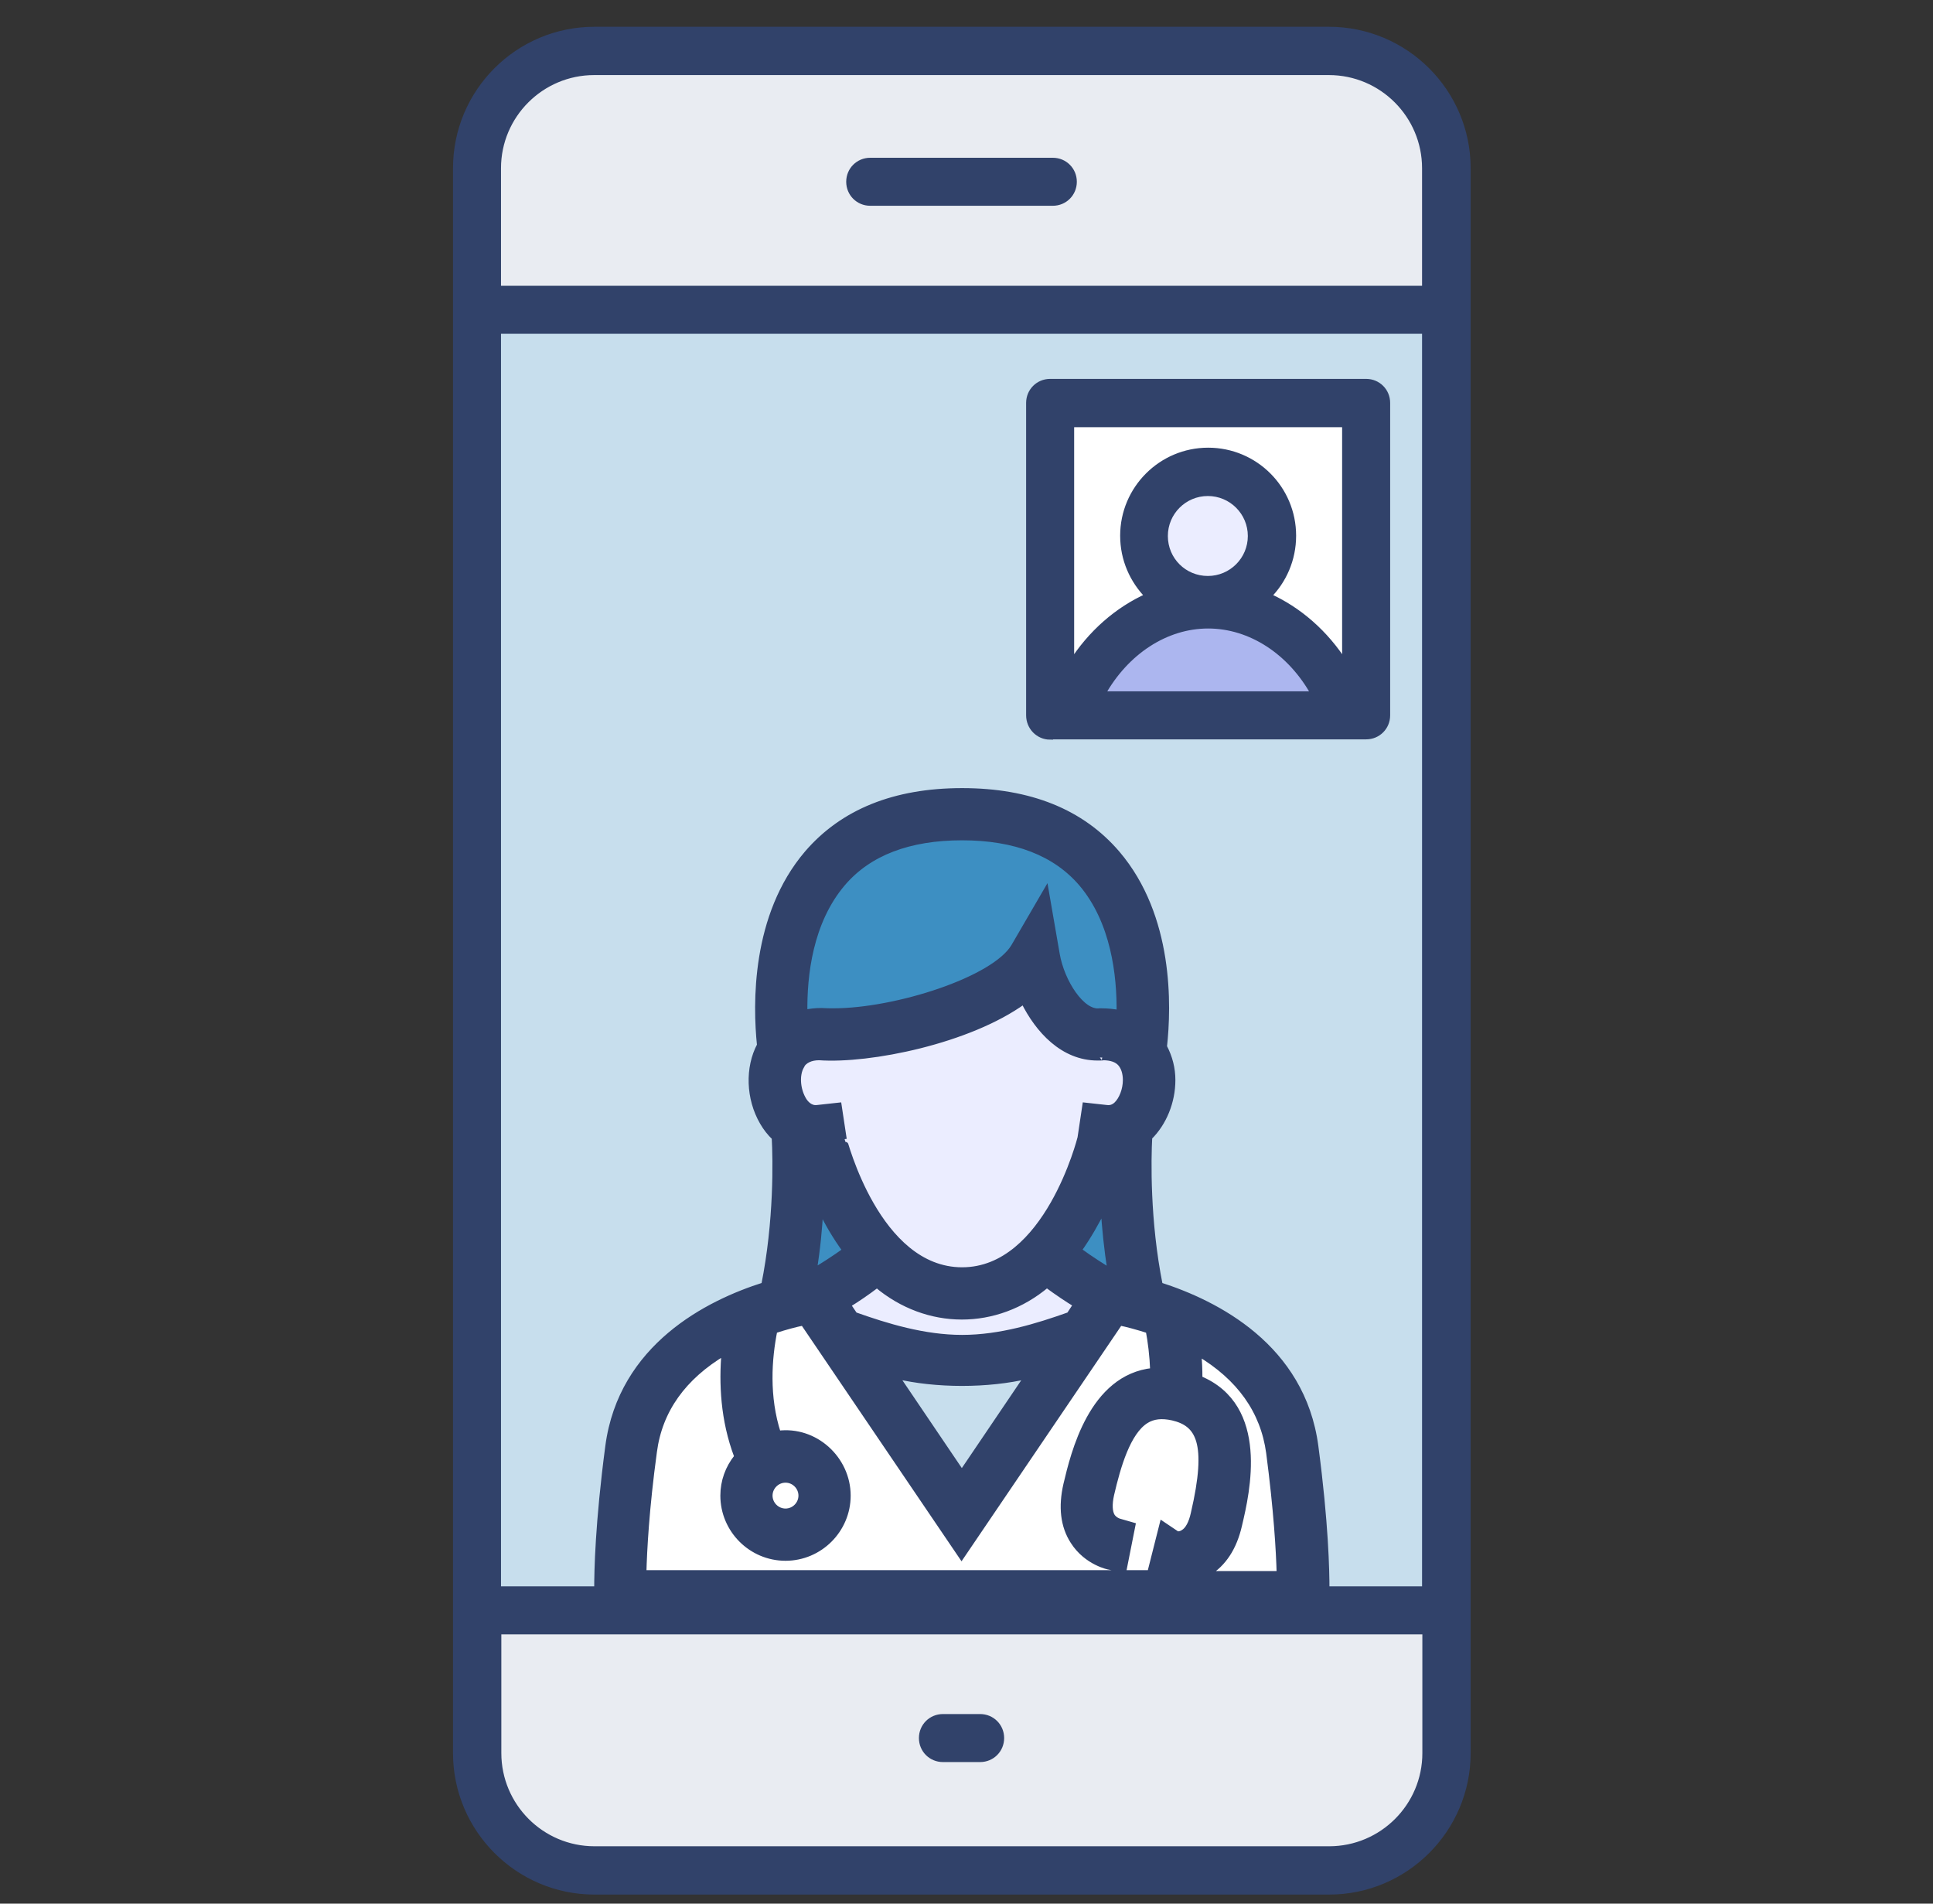 <?xml version="1.0" encoding="UTF-8"?>
<svg xmlns="http://www.w3.org/2000/svg" width="65" height="64" viewBox="0 0 65 64" fill="none">
  <rect x="0" y="0" width="65" height="64" fill="#333333" stroke="none"/>
  <g id="Video Chat with doctor">
    <path id="Vector 6" d="M48.5 10.5H16.5L16 54H48.5V10.5Z" fill="#C7DEED"></path>
    <path id="Vector 8" d="M27 30.5L26 35H27.5L31 34.5L34.5 33C35 33.333 36 34.1 36 34.5C36 34.9 37.667 35.333 38.5 35.5L38 30.5L36 28L31 27.5L27 30.5Z" fill="#3D8FC2"></path>
    <path id="Vector 9" d="M31 45.5L28 44.5L29 42.5L28.5 41L27 38.5L26 37L26.5 35L31 34.5L34.5 32.5L36 34.5H38.5C38.333 35.5 38 37.6 38 38C38 38.4 37 38.5 36.5 38.5L35.5 42.5L37 44L35.5 45.5H31Z" fill="#EBEDFF"></path>
    <path id="Vector 10" d="M26.5 44L27.5 40L29.5 42L31 43H33L35.5 42L36 40.5H37.5L38 43L37 43.5L35 43L32 43.5C31.167 43.333 29.4 43 29 43C28.6 43 27.167 43.667 26.5 44Z" fill="#3D8FC2"></path>
    <g id="Vector 11">
      <path d="M48.5 10.5H16V5.5L17 3L19 1.5H46L48.5 4.5V10.5Z" fill="#E9ECF2"></path>
      <path d="M16 60.5C15.6 60.5 15.833 56.5 16 54.5L48 54V60.5L46.314 63H32.5H19C18.167 62.167 16.4 60.5 16 60.5Z" fill="#E9ECF2"></path>
    </g>
    <path id="Vector 7" d="M21 53.5L21.5 50V48L23 45.5L27 44L32 51L37.5 43.5L41.5 45L43.5 49V54L21 53.5Z" fill="white"></path>
    <path id="Vector 12" d="M35.5 24V14H45.5V24H35.5Z" fill="white"></path>
    <path id="Vector 13" d="M39.5 20.5L35.5 24H45.5L42 20.5H39.5Z" fill="#ACB6EF"></path>
    <ellipse id="Ellipse 35" cx="40.5" cy="18" rx="2.5" ry="2" fill="#EBEDFF"></ellipse>
    <g id="Video Chat with doctor_2">
      <path id="Vector" d="M44.686 1H19.99C17.414 1 15.333 3.091 15.333 5.656V58.938C15.333 61.504 17.424 63.595 19.99 63.595H44.696C47.262 63.595 49.353 61.504 49.353 58.938V5.656C49.353 3.091 47.262 1 44.686 1ZM16.747 5.656C16.747 3.869 18.202 2.424 19.98 2.424H44.686C46.474 2.424 47.919 3.879 47.919 5.656V9.707H16.747V5.656ZM16.747 11.121H47.919V53.433H44.605C44.605 52.817 44.575 51.211 44.232 48.625C43.787 45.272 40.888 43.817 38.999 43.211C38.565 41.05 38.606 38.969 38.646 38.232C39.131 37.757 39.424 37.04 39.424 36.312C39.424 35.929 39.333 35.555 39.141 35.191C39.292 33.828 39.373 30.818 37.565 28.697C36.373 27.302 34.626 26.596 32.353 26.596C30.081 26.596 28.343 27.302 27.151 28.686C25.353 30.787 25.414 33.777 25.555 35.141C25.151 35.898 25.182 36.929 25.646 37.727C25.757 37.919 25.889 38.09 26.05 38.242C26.091 38.979 26.131 41.05 25.697 43.211C23.808 43.807 20.899 45.272 20.454 48.625C20.111 51.221 20.081 52.807 20.081 53.433H16.747V11.121ZM24.788 48.979C24.485 49.353 24.323 49.807 24.323 50.282C24.323 51.433 25.262 52.373 26.414 52.373C27.565 52.373 28.505 51.433 28.505 50.282C28.505 49.05 27.404 48.039 26.161 48.201C25.757 46.959 25.848 45.686 26.04 44.727C26.414 44.605 26.757 44.514 27.01 44.464L32.333 52.312L37.656 44.464C37.909 44.514 38.242 44.605 38.626 44.727C38.697 45.1 38.757 45.565 38.777 46.09C36.707 46.302 36.101 48.888 35.858 49.908C35.686 50.656 35.757 51.302 36.09 51.817C36.545 52.534 37.303 52.676 37.313 52.676L37.787 52.757L38.08 51.282L37.626 51.151C37.626 51.151 37.484 51.11 37.394 50.979C37.303 50.827 37.292 50.575 37.363 50.252C37.585 49.292 37.919 48.141 38.535 47.757C38.777 47.605 39.07 47.575 39.434 47.656C40.292 47.858 40.707 48.464 40.141 50.888C40.07 51.211 39.949 51.433 39.797 51.524C39.727 51.575 39.646 51.585 39.585 51.585L39.09 51.252L38.676 52.888H21.636C21.656 52.12 21.727 50.736 21.99 48.807C22.172 47.413 22.97 46.292 24.363 45.464C24.273 46.494 24.323 47.736 24.788 48.959V48.979ZM26.414 49.747C26.707 49.747 26.949 49.989 26.949 50.282C26.949 50.575 26.707 50.817 26.414 50.817C26.121 50.817 25.878 50.575 25.878 50.282C25.878 49.989 26.121 49.747 26.414 49.747ZM37.01 33.999H36.979C36.383 34.08 35.697 33.02 35.535 32.08L35.171 29.979L34.101 31.818C33.444 32.939 30.121 33.999 28.03 33.999C27.899 33.999 27.777 33.999 27.616 33.989C27.424 33.989 27.232 34.01 27.05 34.05C27.03 32.787 27.232 30.989 28.333 29.696C29.212 28.666 30.565 28.151 32.353 28.151C34.141 28.151 35.495 28.676 36.373 29.706C37.454 30.979 37.666 32.787 37.646 34.06C37.454 34.02 37.242 33.999 37.02 33.999H37.01ZM26.929 35.848C27.04 35.646 27.262 35.545 27.545 35.545C29.242 35.666 32.586 34.989 34.424 33.656C34.909 34.636 35.747 35.555 36.909 35.555C37.01 35.555 37.111 35.555 37.08 35.545C37.363 35.545 37.565 35.615 37.686 35.757C37.797 35.888 37.858 36.08 37.858 36.312C37.858 36.636 37.727 36.969 37.545 37.141C37.444 37.232 37.343 37.262 37.232 37.252L36.495 37.171L36.333 38.252C36.333 38.252 35.222 42.706 32.353 42.706C29.485 42.706 28.384 38.302 28.373 38.302L28.202 37.171L27.464 37.252C27.242 37.272 27.081 37.1 27 36.949C26.808 36.605 26.777 36.141 26.939 35.848H26.929ZM34.565 46.252L32.343 49.535L30.121 46.252C31.474 46.575 33.222 46.575 34.575 46.252H34.565ZM29.485 43.191C31.181 44.615 33.495 44.626 35.202 43.191C35.545 43.444 35.889 43.676 36.191 43.858L35.959 44.211C34.878 44.595 33.636 44.979 32.353 44.979C31.07 44.979 29.818 44.595 28.737 44.211L28.505 43.868C28.788 43.696 29.131 43.464 29.495 43.191H29.485ZM36.262 42.04C36.596 41.575 36.878 41.07 37.111 40.605C37.151 41.252 37.222 41.979 37.343 42.747C37.09 42.595 36.686 42.343 36.272 42.04H36.262ZM27.586 40.615C27.808 41.08 28.091 41.575 28.434 42.04C28.04 42.322 27.646 42.575 27.363 42.737C27.485 41.979 27.555 41.262 27.586 40.605V40.615ZM40.616 52.888C41.141 52.565 41.494 52.029 41.666 51.272C41.929 50.161 42.595 47.292 40.333 46.353C40.333 46.04 40.323 45.757 40.292 45.484C41.686 46.312 42.484 47.434 42.676 48.837C42.929 50.767 43.01 52.141 43.03 52.918H40.555C40.555 52.918 40.585 52.898 40.605 52.888H40.616ZM47.929 58.938C47.929 60.726 46.474 62.171 44.696 62.171H19.99C18.202 62.171 16.758 60.716 16.758 58.938V54.847H47.929V58.938Z" fill="#31426A" stroke="#31426A" stroke-width="0.2"></path>
      <path id="Vector_2" d="M35.403 5.404H29.262C28.868 5.404 28.555 5.717 28.555 6.111C28.555 6.505 28.868 6.818 29.262 6.818H35.403C35.797 6.818 36.11 6.505 36.11 6.111C36.11 5.717 35.797 5.404 35.403 5.404Z" fill="#31426A" stroke="#31426A" stroke-width="0.2"></path>
      <path id="Vector_3" d="M31.707 59.14H32.959C33.353 59.14 33.666 58.827 33.666 58.433C33.666 58.039 33.353 57.726 32.959 57.726H31.707C31.313 57.726 31 58.039 31 58.433C31 58.827 31.313 59.14 31.707 59.14Z" fill="#31426A" stroke="#31426A" stroke-width="0.2"></path>
      <path id="Vector_4" d="M35.312 24.757H45.939C46.333 24.757 46.646 24.444 46.646 24.05V13.545C46.646 13.151 46.333 12.838 45.939 12.838H35.312C34.919 12.838 34.605 13.151 34.605 13.545V24.05C34.605 24.444 34.919 24.767 35.312 24.767V24.757ZM37.06 23.343C37.858 21.909 39.201 21.03 40.626 21.03C42.05 21.03 43.403 21.909 44.191 23.343H37.06ZM39.171 18.02C39.171 17.222 39.818 16.576 40.615 16.576C41.413 16.576 42.06 17.222 42.06 18.02C42.06 18.818 41.413 19.464 40.615 19.464C39.818 19.464 39.171 18.828 39.171 18.02ZM45.231 14.262V22.323C44.575 21.282 43.666 20.495 42.646 20.04C43.161 19.525 43.484 18.808 43.484 18.01C43.484 16.424 42.201 15.151 40.626 15.151C39.05 15.151 37.767 16.434 37.767 18.01C37.767 18.808 38.09 19.515 38.605 20.04C37.585 20.495 36.676 21.282 36.02 22.323V14.262H45.231Z" fill="#31426A" stroke="#31426A" stroke-width="0.2"></path>
    </g>
  </g>
</svg>
